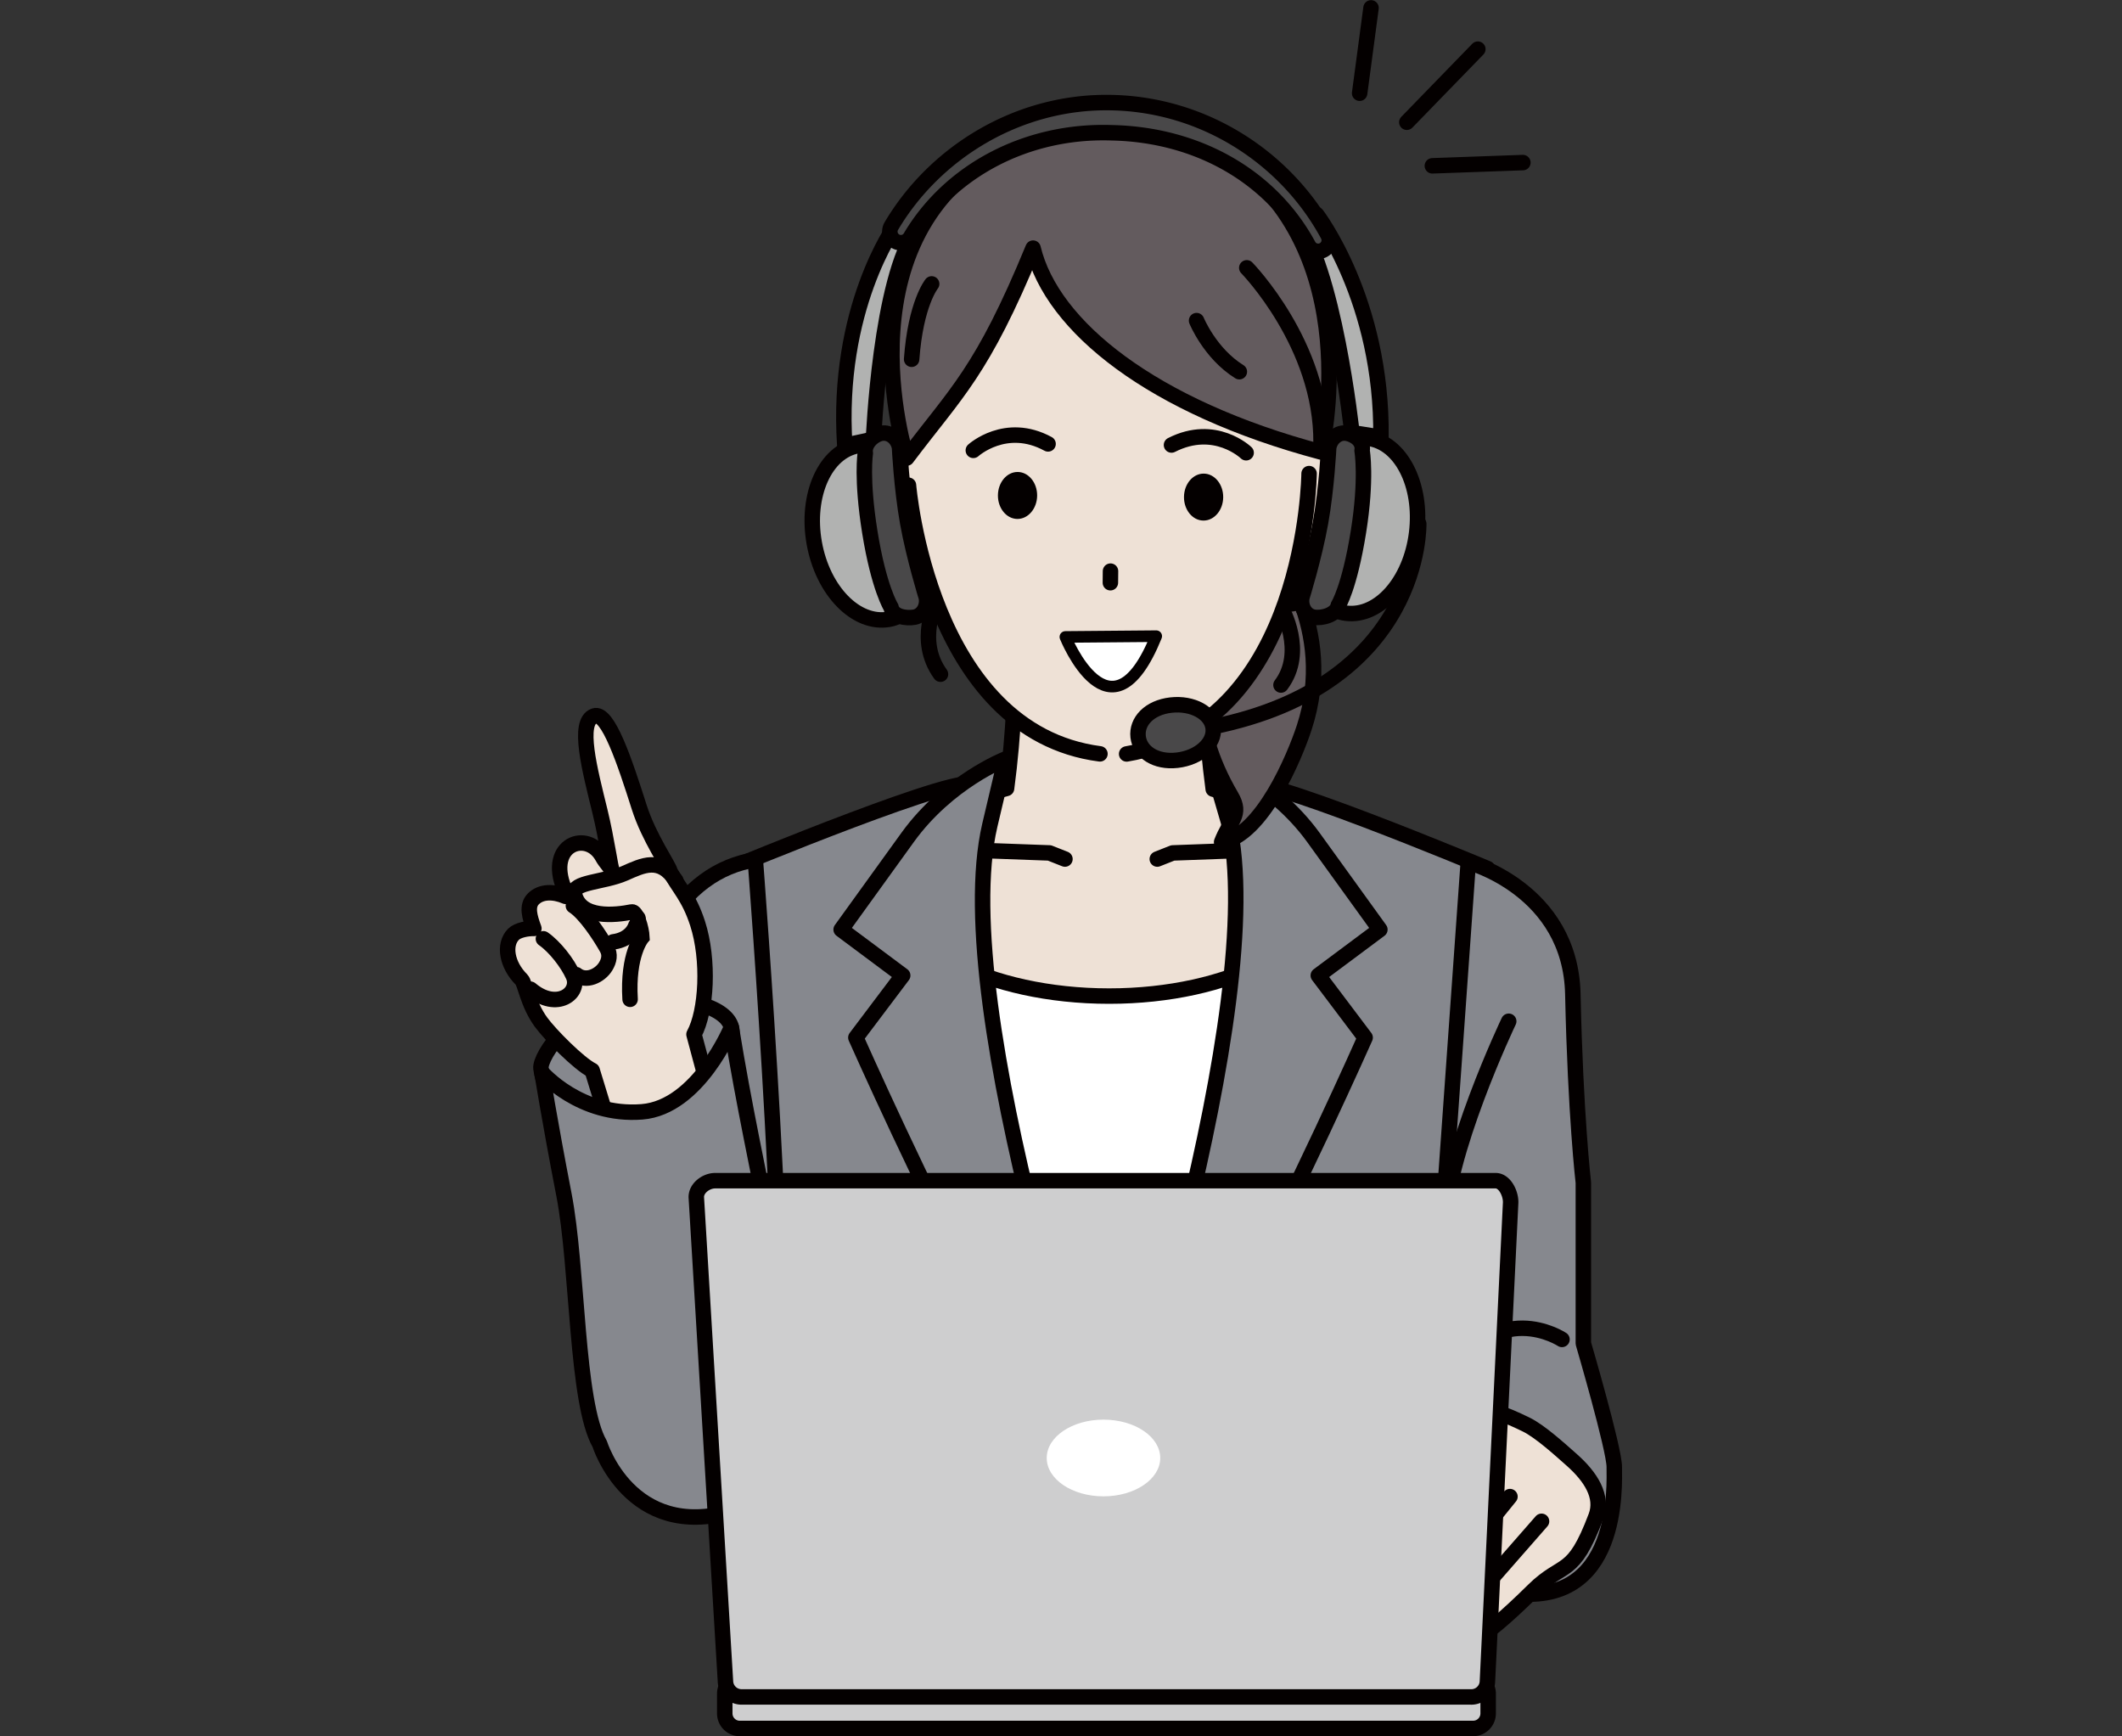 <svg version="1.1" id="レイヤー_1" xmlns="http://www.w3.org/2000/svg" x="0" y="0" viewBox="0 0 110 90" style="enable-background:new 0 0 110 90" xml:space="preserve"><rect x="0" y="0" width="110" height="90" fill="#333333" stroke="none"/><style>.st0{fill:#fff}.st1{fill:none;stroke:#040000;stroke-width:.802;stroke-linecap:round;stroke-linejoin:round;stroke-miterlimit:10}.st2{fill:#eee1d6}.st3{fill:#86888e}.st5{fill:none;stroke:#040000;stroke-width:.802;stroke-linecap:round;stroke-miterlimit:10}.st6{fill:#040000}.st7{fill:#635b5e}.st9{fill:#cececf}.st10{fill:#b1b2b1}.st11{fill:#494849}</style><path class="st0" d="M57.524 78.314c8.369-14.119 7.02-37.438 7.02-37.438h-14.04s-1.349 23.319 7.02 37.438"/><path class="st1" d="M57.524 78.314c8.369-14.119 7.02-37.438 7.02-37.438h-14.04s-1.349 23.319 7.02 37.438z"/><path class="st2" d="M62.891 40.902c-.744-5.587-.475-11.064-.475-11.064h-9.888s.414 5.313-.35 11.027c-3.579.95-6.02 2.831-6.02 5.001 0 3.126 5.095 5.763 11.337 5.763 6.243 0 11.27-2.637 11.27-5.763 0-2.14-2.374-4.002-5.874-4.964"/><path class="st1" d="M62.891 40.902c-.744-5.587-.475-11.064-.475-11.064h-9.888s.414 5.313-.35 11.027c-3.579.95-6.02 2.831-6.02 5.001 0 3.126 5.095 5.763 11.337 5.763 6.243 0 11.27-2.637 11.27-5.763 0-2.14-2.374-4.002-5.874-4.964z"/><path class="st1" d="m49.565 44.032 4.838.177.802.317m10.426-.494-4.838.177-.802.317"/><path class="st3" d="M40.94 86.147h33.22l-.186-7.312 3.175-33.83s-12.593-5.276-12.646-4.31c-.237 4.286 1.045 14.722-6.995 35.697-7.571-20.92-6.758-31.374-6.994-35.66-.054-.965-12.646 4.274-12.646 4.274l1.664 11.097 1.684 22.8-.275 7.244z"/><path class="st1" d="m74.123 86.16-.187-7.312 3.175-33.83s-12.592-5.276-12.646-4.31c-.236 4.285 1.045 14.721-6.994 35.696-7.572-20.919-6.758-31.373-6.995-35.659-.053-.966-12.646 4.274-12.646 4.274s.513.373 1.163 6.085c.651 5.712 2.186 27.81 2.186 27.81l-.276 7.246"/><path class="st3" d="m47.055 43.397-3.452 4.784 3.191 2.379-2.428 3.221s3.714 8.352 6.626 13.673c2.912 5.32 6.487 9.177 6.487 9.177s-8.391-24.338-6.17-33.852l.81-3.435s-2.965 1.152-5.064 4.053"/><path class="st1" d="m47.055 43.397-3.452 4.784 3.191 2.379-2.428 3.221s3.714 8.352 6.626 13.673c2.912 5.32 6.487 9.177 6.487 9.177s-8.391-24.338-6.17-33.852l.81-3.435s-2.965 1.152-5.064 4.053z"/><path class="st3" d="m68.077 43.397 3.453 4.784-3.192 2.379 2.428 3.221s-3.714 8.352-6.626 13.673c-2.912 5.32-6.487 9.177-6.487 9.177s8.247-24.52 6.027-34.035l-.997-3.424s3.295 1.324 5.394 4.225"/><path class="st1" d="m68.077 43.397 3.453 4.784-3.192 2.379 2.428 3.221s-3.714 8.352-6.626 13.673c-2.912 5.32-6.487 9.177-6.487 9.177s8.247-24.52 6.027-34.035l-.997-3.424s3.295 1.324 5.394 4.225z"/><path d="M59.04 79.482c0 .89-.668 1.611-1.491 1.611s-1.492-.721-1.492-1.61.668-1.612 1.492-1.612 1.491.722 1.491 1.611" style="fill:#686c71"/><ellipse class="st1" cx="57.549" cy="79.482" rx="1.492" ry="1.611"/><path class="st3" d="M39.155 44.56c-3.811.62-6.554 4.493-7.467 13.814-1.016 10.37-2.063 18.639 3.47 19.836.888.192 4.165.197 5.076-3.832.912-4.028-1.08-29.818-1.08-29.818"/><path class="st1" d="M39.155 44.56c-3.811.62-6.554 4.493-7.467 13.814-1.016 10.37-2.063 18.639 3.47 19.836.888.192 4.165.197 5.076-3.832.912-4.028-1.08-29.818-1.08-29.818z"/><path class="st3" d="M32.817 51.802c3.152-.22 4.97.537 5.115 1.536.224 1.533-2.195 4.668-5.347 4.89-3.152.22-4.35-1.364-4.543-2.852-.077-.598 1.622-3.352 4.775-3.574"/><path class="st1" d="M32.817 51.802c3.152-.22 4.97.537 5.115 1.536.224 1.533-2.195 4.668-5.347 4.89-3.152.22-4.35-1.364-4.543-2.852-.077-.598 1.622-3.352 4.775-3.574z"/><path class="st2" d="m37.051 57.634-1.076-4.02c.657-1.198.796-3.866.187-5.75-.452-1.398-.999-1.856-1.425-2.687-.048-.289-1.09-1.732-1.602-3.34-.745-2.342-1.62-4.98-2.332-4.729-.89.313-.23 2.79.297 4.944.367 1.501.523 2.851.654 3.175-.116-.32-.34-.478-.527-.819-.773-1.407-2.915-.668-1.987 1.638.054.134.032.28.079.413-.634-.27-1.28-.26-1.67.131-.366.369-.194.937.027 1.533-.335-.01-.84.084-1.057.302-.534.536-.347 1.59.418 2.353.186.186.317 1.256 1.01 2.204.475.65 1.962 2.153 2.65 2.497l1.357 4.435s.232.455 2.546-.075c2.063-.473 2.451-2.205 2.451-2.205"/><path class="st1" d="m37.051 57.634-1.076-4.02c.657-1.198.796-3.866.187-5.75-.452-1.398-.999-1.856-1.425-2.687-.048-.289-1.09-1.732-1.602-3.34-.745-2.342-1.62-4.98-2.332-4.729-.89.313-.23 2.79.297 4.944.367 1.501.523 2.851.654 3.175-.116-.32-.34-.478-.527-.819-.773-1.407-2.915-.668-1.987 1.638.054.134.032.28.079.413-.634-.27-1.28-.26-1.67.131-.366.369-.194.937.027 1.533-.335-.01-.84.084-1.057.302-.534.536-.347 1.59.418 2.353.186.186.317 1.256 1.01 2.204.475.65 1.962 2.153 2.65 2.497l1.357 4.435s.232.455 2.546-.075c2.063-.473 2.451-2.205 2.451-2.205z"/><path class="st5" d="M27.501 51.272c1.377 1.166 2.606.188 2.22-.683-.3-.677-.965-1.523-1.552-1.93m1.705 1.86c.514.408 1.23.051 1.52-.423.186-.303.25-.621.067-.949-.36-.642-1.132-1.818-1.738-2.2"/><path class="st5" d="M35.031 45.633c-.83-1.236-1.693-.788-2.66-.363-1.07.47-2.736.44-2.592 1.069.299 1.305 2.12 1.1 2.97.928.232-.047.506.825.528 1.319 0 0-.755.87-.614 3.21"/><path class="st6" d="M32.75 47.267a.431.431 0 0 1 .414-.088.452.452 0 0 1 .266.228c.094.208.057.472-.27.626-.174-.075-.264-.124-.339-.163-.068-.039-.11-.065-.124-.1-.016-.033-.01-.074.005-.146.015-.076.041-.172.048-.357"/><path class="st5" d="M32.958 47.976s-.192.716-1.173.843"/><path class="st3" d="M40.904 72.929c.094-5.812-1.681-11.56-2.994-19.67 0 0-1.712 4.139-4.632 4.369-3.212.252-5.184-2.039-5.184-2.039s.363 2.318 1.14 6.333c.737 3.803.623 10.778 1.854 12.92 0 0 1.565 5.035 6.859 3.494 1.855-.54 2.919-3.03 2.957-5.407"/><path class="st1" d="M40.904 72.929c.094-5.812-1.681-11.56-2.994-19.67 0 0-1.712 4.139-4.632 4.369-3.212.252-5.184-2.039-5.184-2.039s.363 2.318 1.14 6.333c.737 3.803.623 10.778 1.854 12.92 0 0 1.565 5.035 6.859 3.494 1.855-.54 2.919-3.03 2.957-5.407z"/><path class="st7" d="M67.607 37.713c-.498 1.52-2.182 5.57-4.281 5.934.439-1.141 1.067-1.413.497-2.381-4.342-7.378 1.058-13.749 1.85-13.05.405.356 3.627 4.331 1.934 9.497"/><path class="st1" d="M67.607 37.713c-.498 1.52-2.182 5.57-4.281 5.934.439-1.141 1.067-1.413.497-2.381-4.342-7.378 1.058-13.749 1.85-13.05.405.356 3.627 4.331 1.934 9.497zm-19.06-6.549s-1.07 2.026.206 3.78"/><path class="st1" d="M66.437 31.546s1.272 2.228-.034 3.96"/><path class="st2" d="M65.793 25.735c-.608 1.775-1.878 4.855-.242 5.416s3.41-.106 5.021-3.541c.797-1.698.15-3.97-1.485-4.53-1.636-.562-2.687.88-3.294 2.655"/><path class="st1" d="M65.793 25.735c-.608 1.775-1.878 4.855-.242 5.416s3.41-.106 5.021-3.541c.797-1.698.15-3.97-1.485-4.53-1.636-.562-2.687.88-3.294 2.655z"/><path class="st2" d="M49.146 25.765c.577 1.785 1.792 4.887.148 5.419-1.646.533-3.408-.166-4.96-3.629-.766-1.711-.08-3.97 1.566-4.504 1.644-.532 2.67.929 3.246 2.714"/><path class="st1" d="M49.146 25.765c.577 1.785 1.792 4.887.148 5.419-1.646.533-3.408-.166-4.96-3.629-.766-1.711-.08-3.97 1.566-4.504 1.644-.532 2.67.929 3.246 2.714z"/><path class="st2" d="M68.561 18.777C68.27 10.625 63.62 6.802 57.95 6.645c-5.738-.158-10.777 3.252-11.19 11.687-.332 6.787 1.401 14.965 5.496 18.73 3.754 3.451 8.282 1.617 9.532.748 4.686-3.255 7.04-11.65 6.774-19.033"/><path class="st1" d="M50.455 23.343s1.681-1.53 3.875-.335m10.267.459s-1.603-1.555-3.869-.402"/><path class="st6" d="M63.408 25.774c-.006.672-.466 1.214-1.027 1.208-.562-.004-1.012-.553-1.006-1.226.006-.672.466-1.213 1.027-1.208.561.005 1.012.554 1.006 1.226m-9.645-.084c-.006.671-.466 1.213-1.027 1.208-.562-.005-1.012-.554-1.006-1.227.006-.672.466-1.213 1.027-1.208.561.005 1.012.554 1.006 1.226"/><path class="st1" d="M47.094 25.15s1.033 12.77 9.925 13.924M67.86 24.547s-.114 12.956-9.458 14.531m-.836-9.475-.006.6"/><path class="st0" d="M59.937 32.974c-2.372 5.858-4.71.04-4.71.04l4.71-.04z"/><path d="M59.937 32.974c-2.372 5.858-4.71.04-4.71.04l4.71-.04z" style="fill:none;stroke:#040000;stroke-width:.601;stroke-linecap:round;stroke-linejoin:round;stroke-miterlimit:10"/><path class="st7" d="M52.18 7.634c-8.542 4.52-5.21 16.172-5.21 16.172 2.706-3.196 3.63-4.66 6.41-10.946.972 4.065 6.184 8.24 14.922 10.566 0 0 3.163-10.674-5.045-15.678-3.358-2.047-7.6-1.954-11.077-.114"/><path class="st1" d="M59.13 6.315c-1.952-.421-4.82.35-6.318 1.015-9.69 4.304-5.81 16.414-5.81 16.414 2.576-3.426 3.894-4.429 6.55-10.883.974 4.065 6.185 8.24 14.924 10.566 0 0 2.551-10.44-4.951-15.427-.837-.555-2.092-1.07-3.04-1.36"/><path class="st1" d="M64.63 13.882s3.896 3.98 3.851 9.078m-20.186-8.245s-.832 1.02-1.038 3.906m14.771-2.003s.69 1.698 2.217 2.648"/><path class="st3" d="M76.112 44.689s5.303 1.409 5.421 6.845c.136 6.283.545 9.765.545 9.765v8.332s1.603 5.471 1.603 6.401c0 .93.334 7.372-5.402 6.518 0 0-2.275-1.095-4.264-8.362l2.097-29.5z"/><path class="st1" d="M76.112 44.689s5.303 1.409 5.421 6.845c.136 6.283.545 9.765.545 9.765v8.332s1.603 5.471 1.603 6.401c0 .93.334 7.372-5.402 6.518 0 0-2.275-1.095-4.264-8.362l2.097-29.5z"/><path class="st1" d="M80.97 69.425s-3.452-2.279-5.907 2.203m3.146-18.694s-3.325 6.966-3.325 10.807"/><path class="st2" d="M79.48 82.44c-3.124 3.083-3.297 2.523-3.297 2.523-2.07-.712.877-2.494.808-2.76l-2.51 2.388c-1.095 1.077-2.273.362-1.54-.671.665-.94 2.387-2.727 2.387-2.727l.267-.318-3.038 3.484c-.945.7-2.785-.467.199-3.588l-1.605 1.904c-2.128.919-.714-2.153-.714-2.153s3.245-6.972 5.88-7.49c.636-.126 1.622.229 2.794.803.735.36 1.765 1.304 2.361 1.83.994.879 1.649 1.903 1.26 2.936-1.202 3.192-1.681 2.287-3.252 3.838"/><path class="st1" d="M79.48 82.44c-3.124 3.083-3.297 2.523-3.297 2.523-2.07-.712.877-2.494.808-2.76l-2.51 2.388c-1.095 1.077-2.273.362-1.54-.671.665-.94 2.387-2.727 2.387-2.727l.267-.318-3.038 3.484c-.945.7-2.785-.467.199-3.588l-1.605 1.904c-2.128.919-.714-2.153-.714-2.153s3.245-6.972 5.88-7.49c.636-.126 1.622.229 2.794.803.735.36 1.765 1.304 2.361 1.83.994.879 1.649 1.903 1.26 2.936-1.202 3.192-1.681 2.287-3.252 3.838z"/><path class="st1" d="M72.756 80.772s1.989-2.552 3.559-4.803m-.72 4.906 2.678-3.304m-1.411 4.762 3.048-3.481"/><path class="st9" d="M76.362 89.59H38.35a.78.78 0 0 1-.78-.78v-1.026a.78.78 0 0 1 .78-.78h38.013a.78.78 0 0 1 .78.78v1.025a.78.78 0 0 1-.78.78"/><path class="st1" d="M76.362 89.59H38.35a.78.78 0 0 1-.78-.78v-1.026a.78.78 0 0 1 .78-.78h38.013a.78.78 0 0 1 .78.78v1.025a.78.78 0 0 1-.78.78z"/><path class="st9" d="M76.27 87.955H38.44a.836.836 0 0 1-.834-.806l-1.511-25.085c-.017-.474.504-.867.977-.867H77.53c.474 0 .796.672.778 1.146L77.105 87.15a.836.836 0 0 1-.834.806"/><path class="st1" d="M76.27 87.955H38.44a.836.836 0 0 1-.834-.806l-1.511-25.085c-.017-.474.504-.867.977-.867H77.53c.474 0 .796.672.778 1.146L77.105 87.15a.836.836 0 0 1-.834.806z"/><path class="st0" d="M60.144 75.57c0 1.098-1.317 1.988-2.942 1.988-1.625 0-2.942-.89-2.942-1.988 0-1.098 1.317-1.988 2.942-1.988 1.625 0 2.942.89 2.942 1.988"/><path class="st10" d="M70.08 22.422s-.916-8.648-2.975-11.122c0 0 .114-.822 1.15-.176 0 0 3.418 4.451 3.33 11.538l-1.505-.24z"/><path class="st1" d="M70.08 22.422s-.916-8.648-2.975-11.122c0 0 .114-.822 1.15-.176 0 0 3.418 4.451 3.33 11.538l-1.505-.24z"/><path class="st10" d="M73.434 27.633c-.31 2.506-1.948 4.364-3.658 4.152-1.71-.213-1.014-2.219-.704-4.724.311-2.506.12-4.562 1.83-4.349 1.71.213 2.843 2.416 2.532 4.921"/><path class="st1" d="M73.434 27.633c-.31 2.506-1.948 4.364-3.658 4.152-1.71-.213-1.014-2.219-.704-4.724.311-2.506.12-4.562 1.83-4.349 1.71.213 2.843 2.416 2.532 4.921z"/><path class="st1" d="M73.544 27.145s.245 8.332-10.723 10.534"/><path class="st11" d="M62.887 37.744c.09.79-.746 1.532-1.866 1.66-1.12.126-1.933-.43-2.023-1.218-.089-.789.579-1.513 1.7-1.64 1.12-.127 2.1.41 2.19 1.198"/><path class="st1" d="M62.887 37.744c.09.79-.746 1.532-1.866 1.66-1.12.126-1.933-.43-2.023-1.218-.089-.789.579-1.513 1.7-1.64 1.12-.127 2.1.41 2.19 1.198z"/><path class="st10" d="M45.28 22.766s.342-8.338 2.267-10.92c0 0-.158-.814-1.157-.112 0 0-3.066 4.28-2.598 11.352l1.489-.32z"/><path class="st1" d="M45.28 22.766s.342-8.338 2.267-10.92c0 0-.158-.814-1.157-.112 0 0-3.066 4.28-2.598 11.352l1.489-.32z"/><path class="st11" d="M68.332 13.027a.575.575 0 0 1-.507-.302c-1.922-3.563-5.729-5.748-10.184-5.843-4.42-.154-8.395 1.973-10.432 5.395a.575.575 0 1 1-.987-.588c2.25-3.778 6.556-6.476 11.41-6.37 4.873.104 9.083 2.926 11.204 6.858a.575.575 0 0 1-.504.85"/><path class="st1" d="M68.332 13.027a.575.575 0 0 1-.507-.302c-1.922-3.563-5.729-5.748-10.184-5.843-4.42-.154-8.395 1.973-10.432 5.395a.575.575 0 1 1-.987-.588c2.25-3.778 6.556-6.476 11.41-6.37 4.873.104 9.083 2.926 11.204 6.858a.575.575 0 0 1-.504.85z"/><path class="st10" d="M42.21 28.15c.445 2.485 2.18 4.252 3.875 3.949 1.696-.305.894-2.27.45-4.755s-.364-4.549-2.06-4.245c-1.695.305-2.71 2.565-2.265 5.05"/><path class="st1" d="M42.21 28.15c.445 2.485 2.18 4.252 3.875 3.949 1.696-.305.894-2.27.45-4.755s-.364-4.549-2.06-4.245c-1.695.305-2.71 2.565-2.265 5.05z"/><path class="st11" d="M47.4 31.99c.43-.077.706-.535.619-1.022 0 0-.643-2.074-.966-3.876-.322-1.802-.423-3.892-.423-3.892-.087-.488-.506-.82-.934-.744-.429.077-.928.549-.84 1.037 0 0-.213 1.304.232 4.075.467 2.907 1.101 3.908 1.101 3.908.088.488.783.59 1.212.514"/><path class="st1" d="M47.4 31.99h0c.43-.077.706-.535.619-1.022 0 0-.643-2.074-.966-3.876-.322-1.802-.423-3.892-.423-3.892-.087-.488-.506-.82-.934-.744-.429.077-.928.549-.84 1.037 0 0-.213 1.304.232 4.075.467 2.907 1.101 3.908 1.101 3.908.088.488.783.59 1.212.514z"/><path class="st11" d="M68.106 31.99c-.429-.077-.706-.535-.619-1.022 0 0 .643-2.074.966-3.876.322-1.802.424-3.892.424-3.892.087-.488.505-.82.934-.744.428.077.884.415.797.903 0 0 .255 1.438-.19 4.21-.467 2.906-1.044 3.807-1.044 3.807-.088.488-.84.69-1.268.614"/><path class="st1" d="M68.106 31.99h0c-.429-.077-.706-.535-.619-1.022 0 0 .643-2.074.966-3.876.322-1.802.424-3.892.424-3.892.087-.488.505-.82.934-.744.428.077.884.415.797.903 0 0 .255 1.438-.19 4.21-.467 2.906-1.044 3.807-1.044 3.807-.088.488-.84.69-1.268.614zm8.502-29.443-3.681 3.789M71.071.409l-.59 4.423m8.462 3.595-4.693.168"/><path style="fill:none" d="M25.906 0h58.188v90H25.906z"/></svg>
